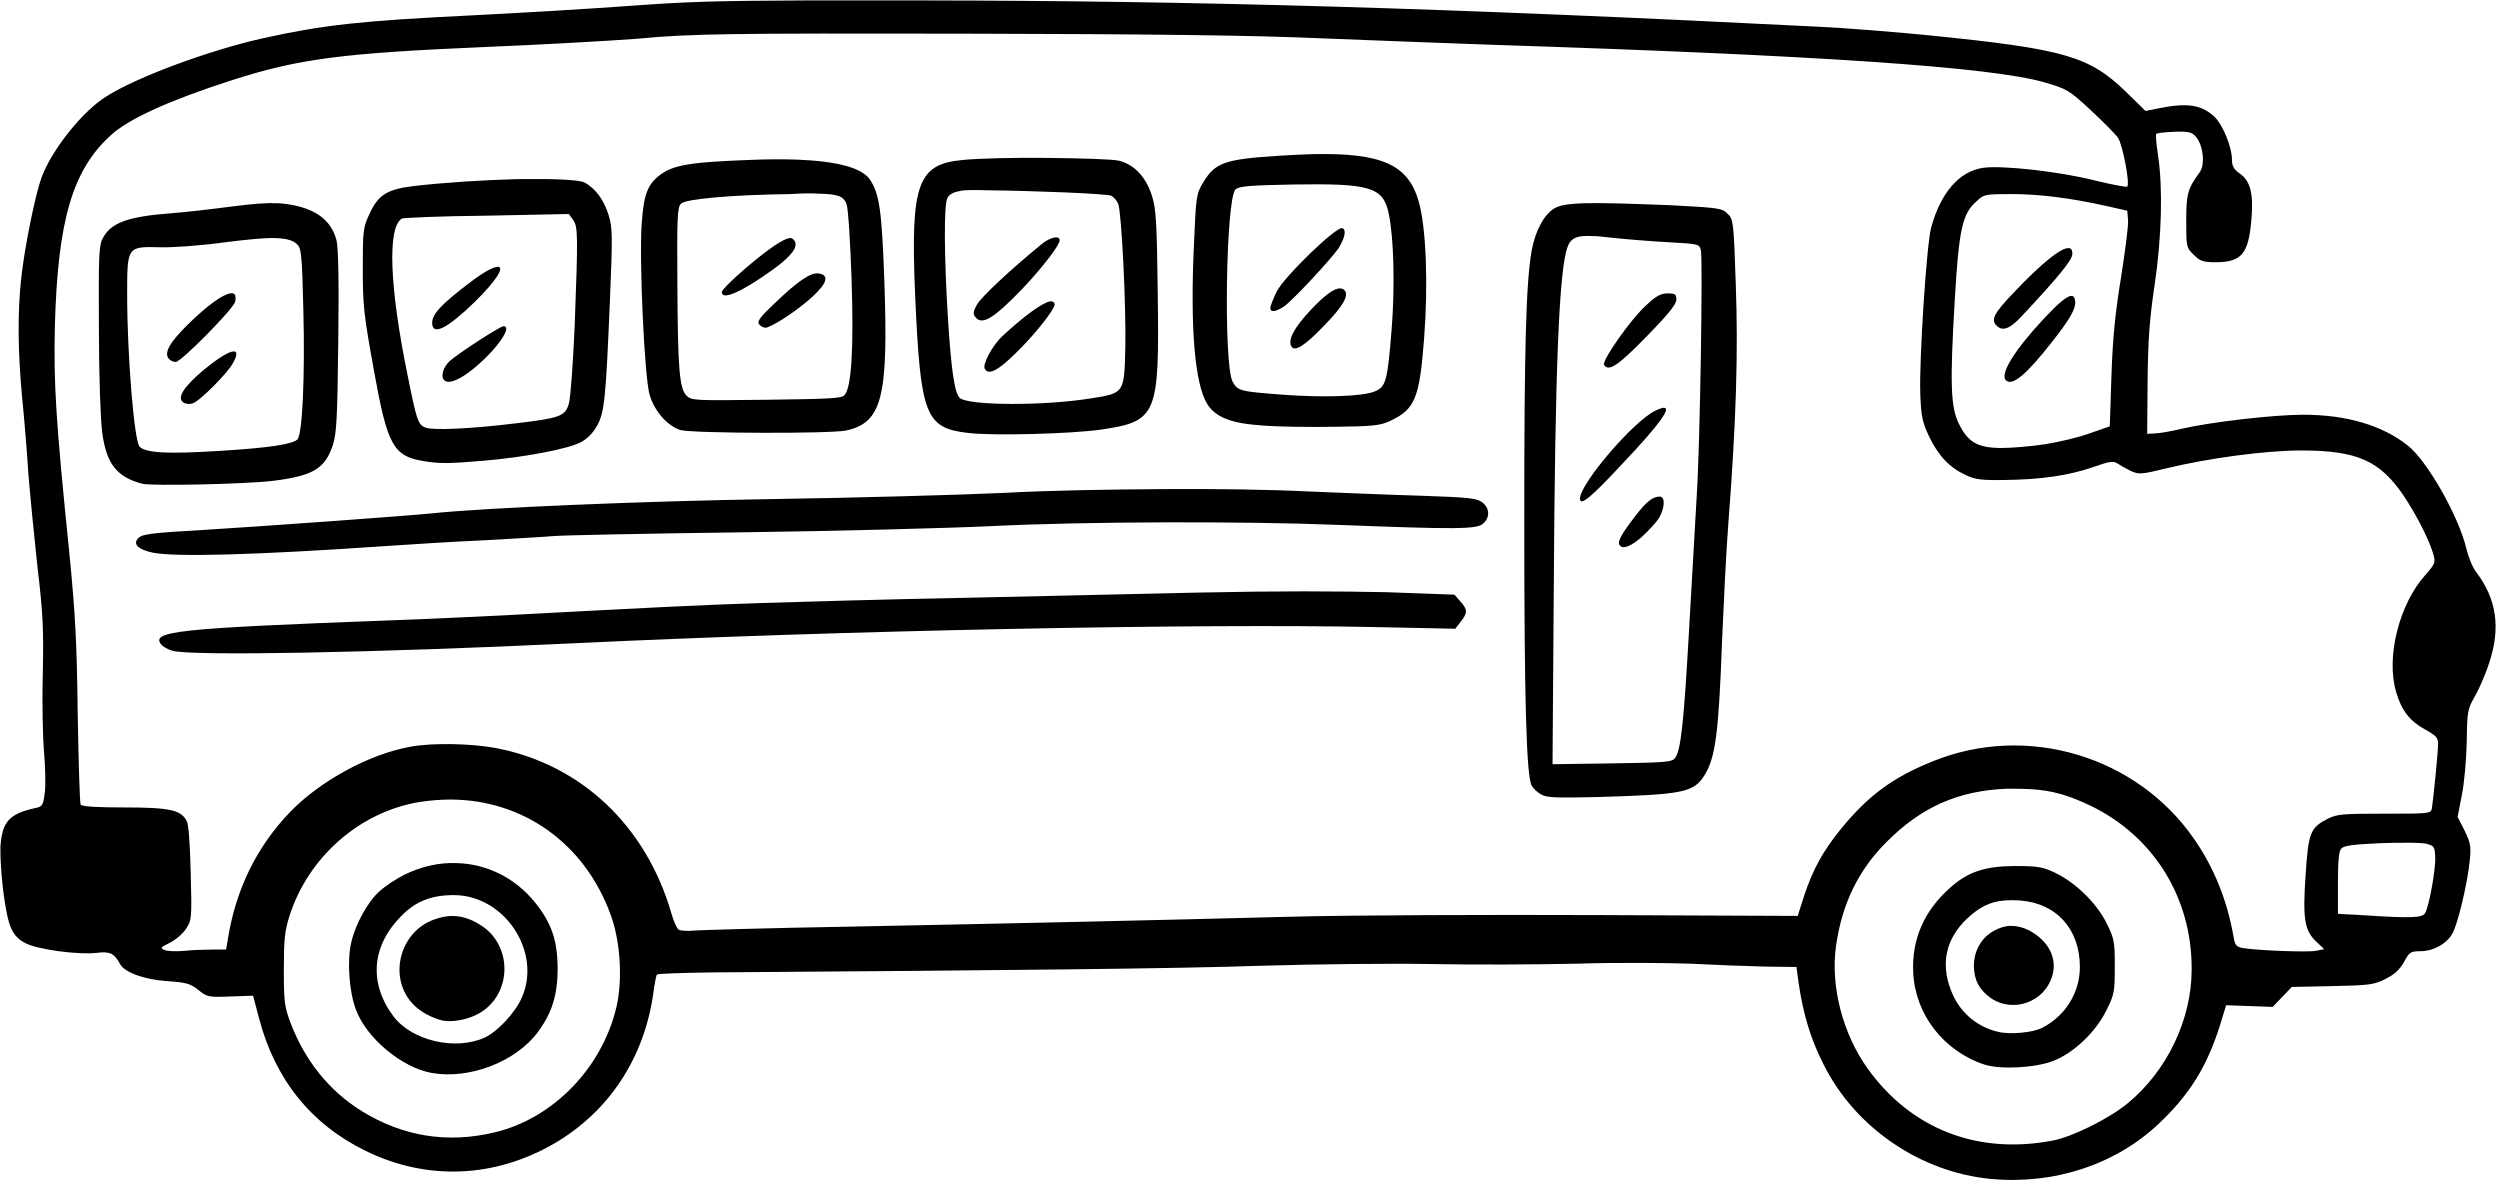 <?xml version="1.0" encoding="UTF-8"?> <svg xmlns="http://www.w3.org/2000/svg" xmlns:xlink="http://www.w3.org/1999/xlink" version="1.1" id="Capa_1" x="0px" y="0px" viewBox="0 0 601.6 285.3" style="enable-background:new 0 0 601.6 285.3;" xml:space="preserve"> <style type="text/css"> .st0{fill:#B0A5CF;} .st1{fill:#F8FBF8;} .st2{clip-path:url(#SVGID_00000070109070059215393710000016791699674407086774_);} .st3{fill-rule:evenodd;clip-rule:evenodd;fill:#F8FBF8;} .st4{clip-path:url(#SVGID_00000083066313466448933930000005193222615910477229_);} .st5{clip-path:url(#SVGID_00000176724081787005580110000013558838691158744461_);} .st6{fill:#D08E9F;} .st7{clip-path:url(#SVGID_00000119098891371320250390000001862531030905168572_);} .st8{clip-path:url(#SVGID_00000026138585008792351970000007447188250778001829_);} .st9{clip-path:url(#SVGID_00000063621970704348986750000007066883155353815222_);} .st10{clip-path:url(#SVGID_00000055704773805889546460000007370405516941844105_);} .st11{clip-path:url(#SVGID_00000081636782795526609270000008664407976104421309_);} .st12{clip-path:url(#SVGID_00000058565669838831309280000011062966865407499150_);} .st13{clip-path:url(#SVGID_00000115495126171760826790000009384281289324390793_);} .st14{fill:#353638;} .st15{fill:#040606;} .st16{clip-path:url(#SVGID_00000045609813888035571590000007462765032547957171_);} .st17{clip-path:url(#SVGID_00000142156169019654038240000012761044593564867515_);} .st18{clip-path:url(#SVGID_00000140706144750282128630000001823807480785714819_);} .st19{clip-path:url(#SVGID_00000181073697720524984660000015073767425886961822_);} .st20{clip-path:url(#SVGID_00000108286542972065915630000012930720628496610975_);} .st21{clip-path:url(#SVGID_00000133531309961562899750000015897089868758547105_);} .st22{clip-path:url(#SVGID_00000001655053561026509540000003143429441799791009_);} .st23{clip-path:url(#SVGID_00000085962592548920672300000006160909670862434997_);} .st24{clip-path:url(#SVGID_00000105425972756343109800000001873780628627745667_);} .st25{clip-path:url(#SVGID_00000034060256759943720470000005084123995697257361_);} .st26{clip-path:url(#SVGID_00000063619250670701255250000002917787147679718297_);} .st27{fill:#231F20;} .st28{clip-path:url(#SVGID_00000156577684958190430920000017466071568763700623_);} .st29{clip-path:url(#SVGID_00000181773602210981371870000006765233077256412831_);} .st30{clip-path:url(#SVGID_00000098907913742724272630000013375294050948430774_);} .st31{clip-path:url(#SVGID_00000023270785943209344420000006511884649249131927_);} .st32{clip-path:url(#SVGID_00000092454964212336042710000006702859359513004200_);} .st33{clip-path:url(#SVGID_00000031176678560308284320000002556412558692972989_);} .st34{clip-path:url(#SVGID_00000110440947478318853310000011693763050348377252_);} .st35{clip-path:url(#SVGID_00000049941102290996285350000005048334013371967392_);} .st36{clip-path:url(#SVGID_00000031903736138310573240000011292726512288921509_);} .st37{clip-path:url(#SVGID_00000023251662607093858750000001336478365594083210_);} .st38{clip-path:url(#SVGID_00000042699414249682381260000004647765575567367315_);} .st39{clip-path:url(#SVGID_00000063618691335013475480000003373108956491914888_);} .st40{clip-path:url(#SVGID_00000010271564775746807890000010845019125854724517_);} .st41{clip-path:url(#SVGID_00000152240058312237195010000009866138144376782996_);} .st42{clip-path:url(#SVGID_00000155142080251874827670000011645714792046363809_);} .st43{clip-path:url(#SVGID_00000101807974520437270940000011040644213598502541_);} .st44{clip-path:url(#SVGID_00000040545269793821428900000016958742748532107441_);} .st45{clip-path:url(#SVGID_00000034073269614316837930000007220424647431556249_);} .st46{clip-path:url(#SVGID_00000105412183257387249720000017473513183042067593_);} .st47{clip-path:url(#SVGID_00000082336653192612644190000013972733412264753303_);} .st48{clip-path:url(#SVGID_00000106136460828902260510000012570834682662008210_);} .st49{clip-path:url(#SVGID_00000077298277894904779430000008881628042094099600_);} .st50{clip-path:url(#SVGID_00000032641528809831532820000010377741251188840589_);} .st51{clip-path:url(#SVGID_00000170277639367954263730000010119229923545567636_);} .st52{clip-path:url(#SVGID_00000024696141505823659410000002817906919450172564_);} .st53{fill:#FFFFFF;} .st54{clip-path:url(#SVGID_00000106125135003570242960000000790812893916967311_);} .st55{clip-path:url(#SVGID_00000128473980101105489950000011540416496402142642_);} .st56{clip-path:url(#SVGID_00000057866319297376800710000014954906910554623409_);} .st57{clip-path:url(#SVGID_00000108994962466146066680000015111357793793309614_);} .st58{clip-path:url(#SVGID_00000109000283822668696690000001136958068154797724_);} .st59{filter:url(#Adobe_OpacityMaskFilter);} .st60{fill-opacity:8.000000e-02;} .st61{mask:url(#daa212382e_00000011720899850116374240000005706307847413187977_);} .st62{clip-path:url(#SVGID_00000135684273096662160270000002374499461242018182_);} .st63{clip-path:url(#SVGID_00000103236860246324233710000013970590225911171461_);} .st64{clip-path:url(#SVGID_00000013153121172140654560000017785655267318270638_);} .st65{clip-path:url(#SVGID_00000049207515797591634260000004540988433808822144_);} .st66{clip-path:url(#SVGID_00000005227169848597743010000004547527840040694666_);} .st67{fill:#280D04;} .st68{clip-path:url(#SVGID_00000009581624459134178850000002978902784818119311_);} .st69{clip-path:url(#SVGID_00000003812058507718183350000017655735647993517978_);} </style> <g> <defs> <rect id="SVGID_00000087403445373290823560000015362523102471963045_" width="601.6" height="285.3"></rect> </defs> <clipPath id="SVGID_00000136400900082808820240000004955740845197011369_"> <use xlink:href="#SVGID_00000087403445373290823560000015362523102471963045_" style="overflow:visible;"></use> </clipPath> <g style="clip-path:url(#SVGID_00000136400900082808820240000004955740845197011369_);"> <path d="M194,0.1c-22,0.1-28.6,0.3-42.3,1.3c-10.9,0.8-28.1,1.8-38.2,2.3C86.8,5,77.8,6,63.3,9.2c-13,2.9-30.5,9.4-37.7,14 C19.8,26.8,12.5,36,10,42.7C8.5,46.8,5.9,59.5,5.1,67c-0.9,8.2-0.8,17.6,0.2,28.4c0.5,5,1.2,13.2,1.5,18.3 c0.4,5,1.4,15.2,2.2,22.6c1.4,11.7,1.5,15.1,1.3,26c-0.2,6.9,0,15.3,0.3,18.7c0.3,3.4,0.4,7.7,0.2,9.6c-0.4,3.1-0.6,3.5-2.1,3.8 c-6.5,1.4-8.2,3.3-8.6,9.4C0,209.5,1.2,220,2.6,223.2c0.8,1.8,1.8,2.9,3.6,3.8c2.9,1.5,12.6,2.8,17,2.3c3.3-0.4,4.3,0.1,5.7,2.7 c1.1,2,5.7,3.7,11.3,4.1c4.6,0.3,5.6,0.6,7.5,2.1c2.1,1.7,2.4,1.8,7.7,1.6l5.5-0.2l1.4,5.3c3.8,14.7,12.5,25.6,25.6,32 c14.8,7.3,31.2,6.6,45.6-1.8c13.1-7.7,21.5-20.5,23.7-36c0.3-2.3,0.7-4.4,0.9-4.6c0.2-0.2,6.2-0.4,13.3-0.5 c71.7-0.5,111.6-0.9,132-1.6c13.4-0.4,32.2-0.6,41.8-0.4c9.6,0.2,25,0.1,34.3-0.1c9.2-0.3,21.5-0.2,27.2,0 c5.7,0.3,13.8,0.6,18,0.7l7.6,0.1l0.5,3.7c1.1,7.6,2.9,13.6,6,19.7c7.6,15.3,23.4,26,40.3,27.6c15.2,1.4,29.9-3.4,40.4-13.3 c7.3-6.9,11.5-13.6,14.6-23.3l1.6-5.2l11.2,0.4l2.3-2.4l2.3-2.4l9.7-0.2c8.9-0.2,10-0.3,12.8-1.7c2.2-1.1,3.4-2.2,4.5-4.1 c1.3-2.4,1.6-2.6,4-2.6c2.9,0,6-1.6,7.5-4c1.3-1.9,3.7-11.9,4.3-17.6c0.4-3.7,0.2-4.4-1.2-7.4l-1.7-3.3l1-5.2 c0.6-2.8,1.1-8.6,1.2-12.9c0.1-7.4,0.2-7.9,2-11c1-1.8,2.6-5.4,3.4-8c2.8-8.4,1.8-15.3-3.1-21.8c-0.9-1.1-1.9-3.7-2.4-5.7 c-1.8-7.7-9.4-21.1-14.1-24.8c-6.2-4.9-14.8-7.4-25.2-7.4c-6.9,0-22,1.7-29.3,3.4c-2.5,0.6-5.4,1.1-6.4,1.1l-1.8,0.1l0.1-12.8 c0.1-10,0.5-15.1,1.7-23.1c1.7-11.5,2-23.3,0.8-31.2c-0.4-2.6-0.6-4.9-0.4-5.1c0.2-0.2,2.2-0.4,4.4-0.5c3.5-0.1,4.2,0.1,5.2,1.3 c1.7,2.1,2.2,6.7,0.8,8.5c-2.9,4-3.2,5.2-3.2,11.7c0,6.2,0,6.4,1.8,8.1c1.5,1.5,2.2,1.8,5.2,1.8c6.4,0,8-2,8.7-10.5 c0.5-6.2-0.3-9.1-2.9-10.9c-1.4-1-1.8-1.8-1.8-3.3c0-3-2.2-8.3-4.1-10.2c-3.1-3-6.6-3.5-13.2-2.2l-3.5,0.7l-4.7-4.6 c-8.9-8.6-14.7-10.3-47.4-13.6c-8.1-0.8-20.4-1.8-27.2-2.1C347.6,1.9,289.1,0.2,222,0.1C210.4,0.1,201.3,0.1,194,0.1z M231.6,8.1 c45.7,0.1,70,0.4,85.8,1.1c12.2,0.5,31.2,1.2,42.3,1.6c77.6,2.5,119.3,5.3,132.2,9c5.5,1.6,5.9,1.8,11.2,6.7c3,2.8,6,5.8,6.6,6.7 c1.1,1.7,2.9,11,2.2,11.7c-0.2,0.2-3.8-0.5-7.9-1.5c-8.3-2.1-22.3-3.7-26.9-3c-5.7,0.9-10.1,6-12.4,14.4 c-1.1,4.2-2.9,31.8-2.6,40.1c0.2,5.3,0.5,6.7,2.1,10.1c2.2,4.6,4.9,7.5,8.8,9.3c2.3,1.1,3.8,1.3,9.5,1.2 c8.8-0.1,15.4-1.1,21.2-3.1c3.9-1.4,4.9-1.5,5.8-0.9c0.6,0.4,2,1.2,3.2,1.8c2,0.9,2.5,0.9,8.6-0.6c9.9-2.4,23.7-4.3,32.4-4.3 c13.5,0,19,2.4,24.8,11c3.3,5,6.4,11.2,7.2,14.5c0.4,1.5,0,2.1-2,4.4c-6.3,6.9-9.6,19.8-7.1,28.2c1.3,4.5,3.3,7,6.9,9 c2.7,1.5,3.2,2,3.2,3.5c0,2.1-1.2,13.8-1.5,15.6c-0.3,1.2-0.7,1.2-11.4,1.2c-10,0-11.4,0.1-13.6,1.2c-4.3,2.2-4.7,3.3-5.4,13.8 c-0.7,10.6-0.2,13.2,2.7,15.9l1.8,1.7l-2,0.4c-2,0.4-14.6-0.1-17.8-0.7c-1.3-0.3-1.7-0.7-2-2.6c-1.5-8.7-4.7-16.7-9.5-23.6 c-13.8-20-40.3-27.9-62.9-18.7c-9.7,3.9-15.6,8.3-22.2,16.4c-4.2,5.2-6.6,9.5-8.7,15.8l-1.6,5l-47.8-0.2 c-27.1-0.1-59.3,0-74.4,0.4c-34.5,0.9-66.4,1.6-106.9,2.4c-18,0.3-34.2,0.8-36.1,0.9c-1.8,0.2-3.7,0.1-4.1-0.2 c-0.4-0.3-1.2-2-1.7-3.8c-6.1-21.2-21.8-36-42.3-39.9c-5.9-1.1-15.4-1.3-20.6-0.3c-9.9,1.8-21.6,8.2-28.8,15.6 c-8.1,8.4-13.2,18.7-15.1,30.9l-0.4,2.3h-3.2c-1.8,0-4.9,0.1-6.8,0.3c-2,0.2-4.2,0.1-4.8-0.2c-1.1-0.5-1-0.6,1.2-1.7 c1.3-0.6,3.1-2.1,3.9-3.3c1.4-2.1,1.5-2.3,1.2-13.4c-0.2-7.6-0.5-11.8-1-12.7c-1.4-2.6-4.1-3.2-15-3.2c-6.5,0-10.2-0.2-10.5-0.7 c-0.2-0.4-0.5-10.2-0.7-21.8c-0.2-17.5-0.6-24.2-2-38.6c-3.3-32.3-3.8-40.9-3.5-54.7c0.7-25.4,4.2-37.5,13.4-45.9 c4.3-4,14.3-8.5,28.9-13.2c16.4-5.3,26.7-6.6,61.4-8.1c12.3-0.5,28.8-1.4,36.7-2C166.1,8.1,176,8,231.6,8.1z M315.6,37.1 c-2.5,0.1-5.1,0.2-8.1,0.4c-12.8,0.8-15.1,1.7-17.9,6.3c-1.7,2.8-1.8,3.2-2.3,15.3c-0.9,19.8,0.2,33.2,3.2,38.1 c2,3.2,5.7,4.7,13.4,5.2c3.6,0.3,11.3,0.4,17.2,0.3c9.4-0.1,11-0.3,13.4-1.4c6-2.8,7.1-5.4,8.2-19.9c1-12.9,0.5-26.7-1.3-32.9 C338.9,39.7,332.7,36.7,315.6,37.1z M252.4,38c-8.1-0.1-16.9,0.1-20.8,0.5c-10.8,1-12.5,5.8-11.4,32.1 c1.3,29.5,2.4,32.4,12.9,33.6c6,0.7,24.5,0.2,31.7-0.8c13.7-2,14.2-3.4,13.8-32.7c-0.2-17.1-0.4-20.5-1.4-23.6 c-1.4-4.4-4.1-7.4-7.8-8.4C268,38.3,260.5,38.1,252.4,38L252.4,38z M191.6,38.4c-3.4-0.1-7.2-0.1-11.5,0.1 c-13.7,0.5-17.9,1.2-21,3.4c-3.3,2.4-4.2,4.8-4.7,12.2c-0.6,8.8,0.7,36.7,1.9,40.8c1.1,4,4.4,7.7,7.5,8.6v0 c3.2,0.8,36,0.9,39.8,0.1c8.7-1.9,10.2-8,9.2-36.2c-0.6-16.9-1.2-20.7-3.4-24.1C207.5,40.4,201.7,38.8,191.6,38.4L191.6,38.4z M124.7,43.1c-8.1,0.2-17.7,0.8-25.4,1.7c-6.2,0.8-8.3,2.1-10.4,6.7c-1.5,3.2-1.6,3.9-1.6,12.9c0,9.2,0.2,11.1,2.8,25.4 c3.1,17.2,4.6,19.9,11.5,21.1c4,0.7,6.2,0.7,14.4,0c10-0.8,20.9-2.9,23.8-4.5c1.5-0.8,3-2.3,3.9-4c1.8-3.2,2.1-6.8,3.1-30.8 c0.6-14.4,0.6-16.8-0.3-19.7c-1.1-3.7-3.2-6.6-5.9-8C139.2,43.2,132.7,43,124.7,43.1z M311.1,44.4c18.7-0.3,21.8,0.6,23.1,7.1 c1.2,5.6,1.5,17.5,0.7,27.5c-1,12.8-1.4,14.1-4.1,15.2c-2.8,1.2-12.3,1.5-21.9,0.8c-10.5-0.8-11.1-0.9-12.3-3.2 c-2.2-4.3-1.6-43.9,0.7-46.2C298.2,44.8,300.6,44.6,311.1,44.4z M238.1,45.8c10.3,0.1,28.2,0.8,29.3,1.3c0.6,0.3,1.4,1.2,1.7,2 c0.8,2.2,1.9,24.3,1.7,34.7c-0.3,10.9-0.2,10.8-8.5,12.1c-11.3,1.8-29.1,1.7-31.3-0.1c-1.3-1.1-2.1-6.7-2.9-19.4 c-0.9-14.7-1-27.2-0.1-28.8c0.5-0.9,1.5-1.4,3.3-1.7C232.1,45.7,234.7,45.7,238.1,45.8z M196.9,46.6c5,0.1,6.1,0.7,6.8,2.5 c0.4,0.9,0.9,8.8,1.2,17.6c0.6,17,0,26.7-1.7,28.4c-0.7,0.8-3.9,0.9-18.8,1.1c-17.3,0.2-18,0.2-19.2-1c-1.7-1.7-2.1-6.3-2.2-27.3 c-0.1-15.7,0-18.1,0.9-18.9c1.1-1.1,11.6-2.1,26.5-2.3C193.1,46.5,195.2,46.5,196.9,46.6z M484,46.7c6.6,0,14.1,0.9,23,2.9 l4.9,1.1l0.2,2.3c0.1,1.3-0.7,7.4-1.7,13.8c-1.4,8.5-2,14.6-2.3,23.6l-0.4,12.2l-4.9,1.7c-2.7,1-7.5,2.1-10.7,2.6 c-3.2,0.5-7.9,0.9-10.4,0.9c-5.7,0-8.1-1.3-10.3-5.8c-2-4-2.2-9.6-1-29.9c1-17,1.8-20.8,5.4-23.8C477.3,46.8,477.9,46.7,484,46.7z M66.6,48.9c-2.4-0.1-5.4,0.1-10.9,0.8c-5.2,0.7-11.6,1.4-14.3,1.6c-10.7,0.8-14.6,2.3-16.6,5.9c-1,1.8-1.1,3.8-1,21.9 c0,11.1,0.4,22.2,0.8,25c1,7.5,3.5,10.7,9.6,12.3c2.2,0.6,25.1,0.1,31.6-0.7c9.5-1.2,12.4-2.9,14.3-8.6c0.9-2.8,1.1-6.5,1.3-25 c0.2-14.6,0-22.5-0.4-24.2c-1.3-5-5.1-7.8-12-8.8C68.2,49,67.4,48.9,66.6,48.9z M381.6,48.9c-4.2,0.1-6.2,0.5-7.5,1.2 c-2.5,1.5-4.6,5.3-5.5,10.1c-1.4,7.8-1.8,23.5-1.8,64.8c0,43.3,0.5,61.8,1.8,64.1c0.4,0.7,1.4,1.6,2.3,2.1 c1.4,0.8,3.7,0.8,13.6,0.6c20.6-0.6,23.1-1.1,25.7-5.3c2.6-4.2,3.4-10.1,4.2-32.4c0.4-9.2,1-21.7,1.5-28 c1.9-24.6,2.4-41.4,1.8-57.6c-0.5-15.2-0.6-15.8-2-17.1c-1.3-1.3-2.1-1.4-13.4-2C392.2,49,385.8,48.8,381.6,48.9L381.6,48.9z M136.9,51.5l1,1.4c1.2,1.7,1.2,3.5,0.4,25.3c-0.4,9.1-1,17.6-1.4,18.9c-0.9,3.1-2.1,3.5-13,4.8c-10.6,1.3-19.8,1.7-21.5,1 c-1.8-0.7-2.1-1.6-4.3-12.5c-4.4-21.5-4.9-35.7-1.4-37.8c0.4-0.2,9.6-0.6,20.5-0.7L136.9,51.5z M323,54.9 c-1.4-0.5-14,11.7-15.8,15.3c-0.8,1.7-1.5,3.4-1.5,3.9c0,1.1,1.2,1,3.2-0.3c1.9-1.2,11-11,13.1-13.9 C323.6,57.4,324.1,55.3,323,54.9z M383.1,56.8c1.3,0,2.8,0.2,4.7,0.4c3.7,0.4,10,0.9,13.9,1.1c7,0.4,7.2,0.4,7.6,1.9 c0.5,2-0.2,47.2-1,59.1c-0.3,5-1.1,19.2-1.8,31.5c-1.3,23.2-2,29.7-3.4,31.6c-0.8,1-2.1,1.1-15.2,1.3l-14.3,0.2l0.3-42 c0.3-53.5,1.3-77.1,3.3-82.4C377.9,57.4,379.3,56.6,383.1,56.8z M254.6,57.2c-0.8-0.3-2.4,0.3-4,1.6c-7.7,6.3-14.5,12.7-15.5,14.5 c-1,1.8-1,2.3-0.3,3.1c1.6,1.9,4.4,0.2,11.4-7.1C251,64.2,255,59,255,57.8C255,57.5,254.8,57.3,254.6,57.2z M190.4,57.3 c-0.6-0.1-1.4,0.2-2.9,1.1c-3.7,2.1-13.8,10.8-13.8,11.9c0,2.1,4.9-0.1,12.4-5.5c4.8-3.5,6.3-5.8,4.8-7.2 C190.7,57.4,190.5,57.3,190.4,57.3z M66.4,57.3c2.7,0.1,4.3,0.6,5.2,1.6c0.9,0.9,1.1,2.8,1.4,15.7c0.4,15.6-0.2,29.7-1.4,31.1 c-1,1.2-7.1,2.1-18.7,2.8c-12.6,0.8-17.8,0.5-19.3-1c-1.3-1.3-3-21.9-3-36.6c0-11.6,0-11.6,7.9-11.4c2.9,0.1,10-0.4,15.7-1.2 C59.8,57.6,63.7,57.2,66.4,57.3z M497.8,59.7c-1.8-0.1-6.4,3.5-13.3,10.8c-4.7,4.9-5.5,6.5-4,7.9c1.4,1.4,3.2,0.7,5.9-2.2 c9.1-9.7,12.3-13.7,12.3-15.1C498.7,60.2,498.4,59.7,497.8,59.7z M119.7,64.2c-1.1,0.1-3.4,1.3-6.9,4c-6.7,5.1-8.8,7.4-8.8,9.5 c0,3.2,3.6,1.4,10.2-5C119.7,67.3,121.5,64.1,119.7,64.2z M197,65.8c-1.9-0.3-5.1,1.9-10.6,7.2c-3.9,3.7-4.3,4.4-3.6,5.2 c0.5,0.5,1.3,0.8,1.8,0.6c2.5-0.9,7.9-4.6,10.9-7.4C199.1,68.1,199.6,66.2,197,65.8z M322.3,69.4c-1.4,0.1-3.6,1.7-6.8,5.1 c-4.1,4.3-5.7,7.4-4.7,8.9c0.8,1.3,3.2-0.2,7.8-5c4.7-4.8,6.1-7.4,4.9-8.6C323.2,69.5,322.8,69.4,322.3,69.4z M55.4,70.6 c-1.9,0.3-5.5,2.9-10.1,7.4c-4.4,4.3-5.9,6.9-4.7,8.3c0.4,0.5,1.1,0.8,1.7,0.8c1.3,0,13.9-12.8,14.3-14.5 C56.9,71,56.5,70.4,55.4,70.6z M401.3,70.6c-1.6,0-2.8,0.6-5.2,2.9c-3.5,3.1-10.7,13.3-10.1,14.3c1.1,1.7,3.3,0.3,10.2-6.8 c5.3-5.4,7.2-7.8,7.2-8.9C403.4,70.8,403.1,70.6,401.3,70.6z M498.4,71.2c-1.1,0.1-3.1,1.8-6.4,5.3c-7.2,7.7-10.8,13.5-9.3,15 c1.5,1.5,4.9-1.3,11-9.1c4.2-5.3,5.7-7.9,5.7-9.6C499.3,71.7,499.1,71.2,498.4,71.2z M252.8,72.5c-1.9,0.3-6.2,3.4-11.5,8.3 c-2.5,2.3-5,7-4.3,8c0.9,1.5,3.1,0.4,7.1-3.5c4.7-4.5,9.7-10.8,9.7-12.1C253.7,72.7,253.4,72.5,252.8,72.5z M121.2,78.5 c-0.9,0-11,6.6-13,8.4c-1.6,1.5-2.2,3.7-1.3,4.6c1.5,1.5,6.5-1.6,11.5-7C121.4,81.2,122.7,78.5,121.2,78.5z M56.5,84.6 c-1-0.3-3.7,1.3-7.7,4.6c-4.8,4.1-6.3,6.6-4.6,7.7c0.5,0.3,1.4,0.4,2.1,0.2c1.7-0.5,8.5-7.3,9.8-9.8C57,85.7,57.1,84.8,56.5,84.6z M399.9,98.2c-0.4,0.1-0.9,0.3-1.5,0.6c-5.3,2.5-18.2,17.6-18.2,21.2c0,1.9,2.6-0.2,10.3-8.5C399.7,101.8,402.7,97.5,399.9,98.2z M279.5,117.7c-13.2,0.1-26.7,0.3-37.7,0.9c-10.8,0.5-36,1.2-56.2,1.5c-31.5,0.5-68.8,2.1-81.3,3.4c-5.6,0.6-43.2,3.3-55,4 c-13.7,0.8-15.2,1-16.2,2.2c-1.1,1.3,0.3,2.6,3.7,3.3c5.5,1.1,25.5,0.5,54.6-1.5c7.1-0.5,18.5-1.2,25.4-1.5 c6.9-0.4,14.3-0.8,16.4-1c2.1-0.2,22.5-0.6,45.2-0.9c22.7-0.3,49.8-1,60.3-1.5c22-1.1,60.3-1.2,83.1-0.3 c28.5,1.1,33.6,1.1,35.1-0.3c1.7-1.5,1.6-3.7-0.2-5.1c-1.3-1-3-1.2-14.5-1.6c-7.2-0.2-19.1-0.7-26.5-1 C305.7,117.8,292.7,117.6,279.5,117.7z M399.4,119.5c-1.7,0-3.2,1.2-5.9,4.7c-3.3,4.3-4.3,6.1-3.8,6.9c0.7,1.2,2.6,0.5,5.4-1.9 c1.5-1.4,3.4-3.4,4.1-4.5C400.6,122.3,400.8,119.5,399.4,119.5z M313.9,142.3c-7.5,0-16.1,0.1-25.6,0.3c-15.8,0.4-41.9,0.9-58,1.3 c-16.1,0.3-37.2,0.9-46.7,1.2c-15.7,0.5-24.9,1-62.9,3c-6.2,0.3-18.4,0.9-27.2,1.2c-51,1.9-57.3,2.6-54.7,5.8 c0.4,0.5,1.6,1.2,2.7,1.5c4.5,1.3,48.3,0.5,96.6-1.8c64.7-3.1,150.4-4.8,192.8-3.9l19.3,0.4l1.3-1.7c1.7-2.1,1.7-2.9-0.1-4.9 l-1.4-1.6l-16.5-0.6C328,142.4,321.4,142.3,313.9,142.3z M488.6,189.9c5.3,0.3,9.3,1.5,14.7,4.1c15.1,7.4,24.2,22.2,24.1,39.3 c0,12-5.9,24.4-15.4,32.2c-4.5,3.7-13.3,8.1-18.2,9c-18.1,3.4-34-2.9-44.4-17.4c-6-8.4-8.9-19.8-7.6-29.3 c1.4-10.2,5.4-18.5,12.3-25.3c8.3-8.3,17.1-12.2,28.7-12.7C485,189.8,486.9,189.8,488.6,189.9z M108.5,192.4 c17.3,0.1,32.1,10.4,38.4,27.6c2.4,6.4,3,15.8,1.4,22.5c-3.5,14.6-15.3,26.7-29.3,30c-11.3,2.7-22,1-31.9-5.1 c-7.8-4.8-13.7-12.1-17.2-21.3c-1.4-3.7-1.6-5-1.6-12.7c0-7.2,0.2-9.2,1.3-12.8c4.5-14.3,16.9-25.2,31.3-27.6 C103.5,192.6,106.1,192.4,108.5,192.4z M579.6,202.8c2,0,3.5,0.1,4.1,0.2c2,0.5,2.2,0.7,2.3,3.1c0.2,2.8-1.4,11.7-2.4,13.6 c-0.6,1.2-3.4,1.3-15.5,0.5l-5.5-0.3v-7.4c0-5.1,0.2-7.7,0.8-8.3c0.6-0.7,2.8-1,9.5-1.3C575.2,202.8,577.6,202.8,579.6,202.8z M110,207.7c-4.3-0.2-8.6,0.8-12.7,2.8c-2,1-4.7,2.8-6,4c-2.8,2.5-5.8,7.9-6.8,12.4c-1,4.4-0.5,11.8,1.2,16.2 c2.6,6.8,11,13.8,18.2,15.1c9.1,1.6,20.2-2.7,25.5-9.8c3.5-4.7,4.8-9.1,4.8-15.5c-0.1-6.8-1.5-10.8-5.5-15.8 C123.9,211.2,117.1,207.9,110,207.7z M485,208.4c-7.3,0-11.5,1.4-15.8,5.3c-6.2,5.5-9.2,12.4-8.8,20.4 c0.5,10.1,7.4,18.9,17.2,22.1c3.8,1.2,12.1,0.8,16.5-0.9c4.9-1.9,10.2-6.9,12.8-12.2c1.9-3.8,2-4.5,2-10.5c0-6-0.1-6.7-2-10.5 c-2.4-4.8-7.4-9.7-12.4-12.1C491.5,208.6,490.3,208.4,485,208.4z M109.2,215.4c12.2,0,21.2,13.6,16.4,24.6c-1.6,3.7-5.9,8.3-9,9.7 c-7.1,3.2-17.5,0.7-21.9-5.1c-6-8-5.3-17,1.9-24.2C100,216.9,103.8,215.4,109.2,215.4z M482.3,216.7c1.2-0.1,2.5-0.1,3.9,0 c8.7,0.7,14.3,6.9,14.3,16c0,6.1-3.4,11.7-9,14.6c-2.2,1.2-7.8,1.7-10.7,1c-5.4-1.3-9.5-5-11.4-10.2c-2.4-6.4-1.1-12.2,3.9-17 C476.2,218.4,478.7,217,482.3,216.7z M110.1,220.5c-1.7-0.2-3.4,0-5.4,0.7c-8.2,2.7-11.3,13.3-5.8,19.9c1.6,1.9,4,3.4,6.9,4.3 c2.4,0.8,6.7,0.1,9.6-1.6c8-4.7,8-16.7-0.1-21.4C113.5,221.3,111.8,220.7,110.1,220.5z M483.9,222.8c-1.4,0-2.9,0.5-4.3,1.3 c-2.9,1.7-4.6,4.8-4.6,8.3c0,3.4,1.3,5.8,4.1,7.8v0c5.3,3.6,12.8,1,14.7-5.2c1.4-4.3-0.8-8.6-5.5-11.1 C486.7,223.1,485.3,222.8,483.9,222.8z"></path> </g> </g> </svg> 